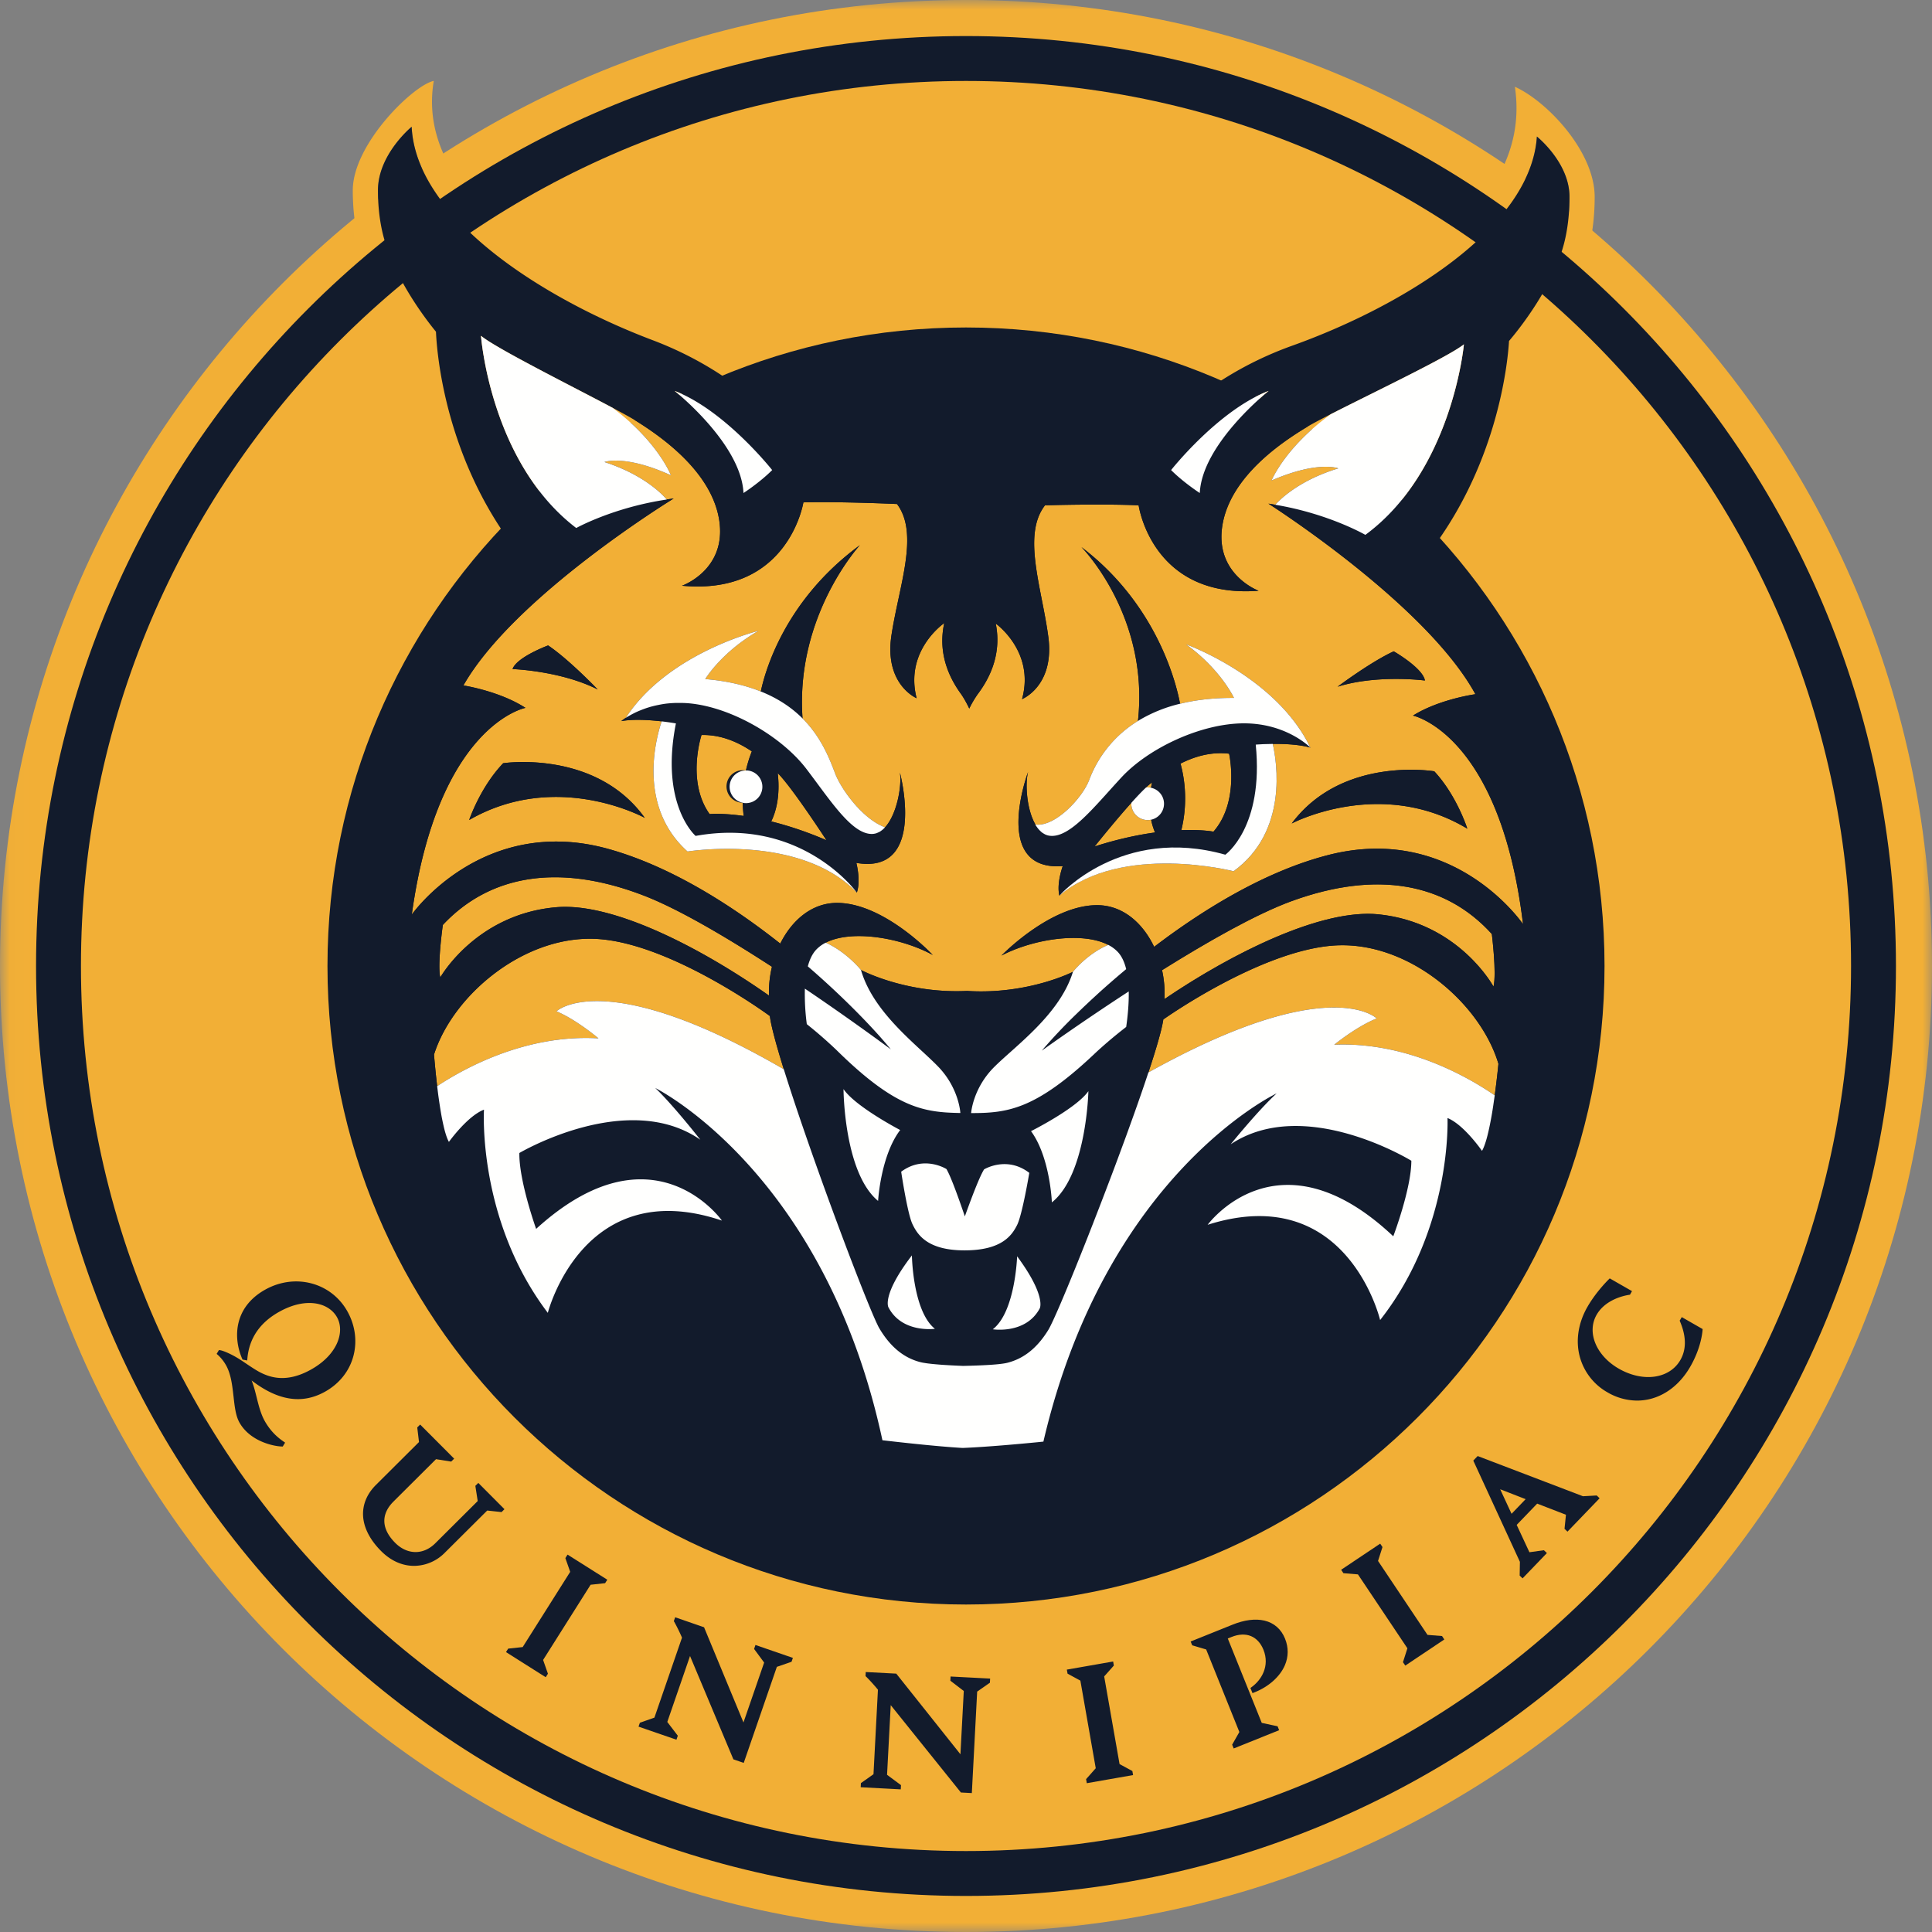 <svg xmlns="http://www.w3.org/2000/svg" xmlns:xlink="http://www.w3.org/1999/xlink" width="100" height="100" viewBox="0 0 100 100"><rect x="0" y="0" width="100" height="100" fill="#808080" stroke="none"/><defs><path id="a" d="M.019 0H100v100H.019z"></path></defs><g fill="none" fill-rule="evenodd"><mask id="b" fill="#fff"><use xlink:href="#a"></use></mask><path fill="#F2AF36" d="M100 50c0 27.614-22.386 50-50 50S0 77.614 0 50 22.386 0 50 0s50 22.386 50 50" mask="url(#b)"></path><path fill="#F2AF36" d="M81.092 53.332s-1.38-2.022-1.38-2.018c0 2.835.503 7.651-1.808 12.656 0 0-1.249-.544-1.438-.98-.703 2.092-2.335 6.102-5.545 10.158l-1.189 1.504.038-1.918c0-.036.048-3.702-1.96-5.67-.9-.88-2.102-1.296-3.575-1.238-4.989.199-8.286 11.14-8.286 11.14s-4.524.858-6.139.732c-1.62.096-6.108-.799-6.108-.799S40.584 65.863 35.6 65.58c-1.472-.086-2.682.31-3.596 1.173-2.042 1.933-2.054 7.555-2.054 7.555a21.226 21.226 0 0 1-2.677-3.305c-2.901-4.382-3.85-8.918-3.85-8.913l-1.46 1.396c-1.335-3.613-1.539-12.26-1.561-12.17l-1.44 1.478c.132-7.721 1.573-12.66 2.834-14.382-.54.122-2.904 1.222-2.904 1.222 2.268-4.756 6.731-9.93 7.91-11.051-3.74-4.783-4.186-10.235-4.236-11.412-.527-.644-2.294-2.926-2.796-5.259a9.86 9.86 0 0 1-.206-2.058c0-1.866 1.743-3.29 1.743-3.29.23 4.758 6.865 8.925 12.476 11.044 4.96 1.876 7.48 5.238 8.18 6.3 1.772-.126 4.475-.16 7.209-.142.136 0 .272.002.407.003 3.93.033 7.828.169 9.017.283.717-1.047 3.296-4.368 8.286-6.157 5.65-2.022 12.356-6.072 12.667-10.827 0 0 1.688 1.346 1.688 3.121 0 .712-.063 1.485-.243 2.255-.543 2.323-2.348 4.574-2.887 5.207-.071 1.178-.61 6.62-4.433 11.34 1.16 1.14 5.162 5.749 7.348 10.543 0 0-1.975-.499-2.512-.629 1.19 1.688 2.914 8.08 2.583 14.428zm2.136-11.724c-2.458-6.682-6.255-10.937-7.875-12.73 3.149-4.396 3.87-9.085 4.017-10.71.852-1.052 2.362-3.155 2.892-5.429.185-.789.278-1.647.278-2.55 0-2.335-2.447-4.937-4.13-5.698.943 6.324-6.275 10.135-11.969 12.178-4.636 1.658-7.354 4.59-8.489 6.06-1.674-.18-12.365-.485-15.325-.133-1.108-1.49-3.776-4.468-8.382-6.208C28.585 14.25 21.47 9.99 22.452 4.189c-1.026.194-4.192 3.25-4.192 5.664 0 .82.078 1.606.234 2.333.491 2.279 1.965 4.41 2.798 5.477.12 1.63.76 6.335 3.836 10.785-1.747 1.914-6.708 7.872-8.71 13.841 0 0 2.002-1.23 2.855-1.396-.835 2.654-1.91 8.967-1.671 15.165 0 0 .997-1.026 1.661-1.706.293 4.489.968 8.936 2.166 11.447l1.267-1.212c.86 3.134 4.51 9.653 8.55 12.716-.26-1.759-.064-7.758 1.652-9.604.611-.656 1.511-.884 2.625-.817 2.95.167 5.813 6.451 6.924 10.371l.217.769s4.619.98 7.15.98c2.814 0 7.155-.902 7.155-.902l.228-.757c1.175-3.886 4.138-10.096 7.09-10.215 1.116-.043 1.97.24 2.61.865 1.316 1.291 2.157 5.203 1.267 10.503 4.867-4.843 8.023-11.176 8.936-13.47.098.046 1.453.65 1.453.65s2.3-4.147 2.49-10.106l1.149 1.68s1.203-8.954-1.43-16.438c.112.03 2.466.796 2.466.796z"></path><path fill="#121B2C" d="M98.134 50c0 26.584-21.55 48.134-48.134 48.134S1.866 76.584 1.866 50 23.416 1.866 50 1.866 98.134 23.416 98.134 50"></path><path fill="#F2AF36" d="M50 83.05c-18.253 0-33.05-14.797-33.05-33.05 0-18.253 14.797-33.05 33.05-33.05 18.252 0 33.05 14.797 33.05 33.05 0 18.252-14.797 33.05-33.05 33.05zm0-78.86C24.7 4.19 4.19 24.7 4.19 50S24.7 95.81 50 95.81 95.81 75.3 95.81 50 75.3 4.19 50 4.19z"></path><path fill="#F2AF36" d="M71.35 47.326c4.166.425 5.953 3.74 5.953 3.74.17-.68-.086-2.72-.086-2.72-2.38-2.636-5.95-3.316-10.373-1.7-1.83.668-4.36 2.11-6.696 3.57.108.492.152 1 .125 1.496 3.526-2.392 8.13-4.687 11.077-4.386m-15.645 5.167"></path><path fill="#F2AF36" d="M66.86 42.623c2.61-3.51 7.378-2.7 7.378-2.7 1.171 1.26 1.71 2.969 1.71 2.969-4.498-2.7-9.088-.269-9.088-.269zm-3.012 2.474s-5.755-1.485-9.015 1.259c-.154-.645.175-1.526.175-1.526-3.72.275-1.795-4.874-1.795-4.874-.162.63-.067 1.954.384 2.721 1.022.13 2.42-1.37 2.775-2.295a6.098 6.098 0 0 1 2.529-3.066c.597-5.456-2.926-9-2.926-9 3.96 3.011 4.929 7.158 5.104 8.11.794-.195 1.716-.31 2.791-.302 0 0-.68-1.47-2.475-2.77 0 0 4.665 1.668 6.428 5.34-.968-.27-2.429-.182-2.756-.158.13-.01.433-.028.811-.03.208.91.813 4.529-2.03 6.59zm8.292-11.384s1.507.864 1.614 1.51c0 0-2.476-.323-4.522.322 0 0 1.724-1.293 2.908-1.832zm-27.816 10.95s.243.909.026 1.536c-2.952-3.07-8.763-2.125-8.763-2.125-2.584-2.32-1.653-5.8-1.34-6.736.434.05.737.106.737.106s-1.706-.318-2.827-.12c0 0 .099-.083.28-.197l-.046.028c2.179-3.36 6.866-4.502 6.866-4.502-1.923 1.106-2.753 2.495-2.753 2.495 1.152.1 2.095.33 2.876.643.206-.991 1.213-4.704 5.128-7.573 0 0-3.351 3.634-2.969 8.968.955.956 1.383 2.048 1.683 2.837.303.804 1.4 2.356 2.587 2.8.616-.668.879-2.147.77-2.84 0 0 1.42 5.31-2.255 4.68zm-20.04-2.22s.57-1.697 1.761-2.939c0 0 4.78-.726 7.33 2.83 0 0-4.546-2.51-9.09.108zm2.246-7.812c.212-.621 1.84-1.223 1.84-1.223 1.08.723 2.568 2.279 2.568 2.279-1.913-.97-4.408-1.056-4.408-1.056zm46.606 2.408c1.36-.852 3.231-1.107 3.231-1.107-2.551-4.675-10.713-9.863-10.713-9.863.125.018.247.04.369.06l-.015-.003c.282-.313 1.269-1.276 3.262-1.883 0 0-1.047-.418-3.454.628 0 0 .692-1.714 3.07-3.434l.365-.186c-.692.349-1.254.641-1.557.822-1.275.766-3.996 2.55-4.42 5.1-.426 2.553 1.87 3.404 1.87 3.404-5.527.425-6.208-4.422-6.208-4.422-1.955-.086-4.846 0-4.846 0-1.19 1.53-.17 4.252.17 6.803.34 2.55-1.36 3.23-1.36 3.23.682-2.467-1.36-3.911-1.36-3.911.34 1.7-.426 2.975-.935 3.655a5.31 5.31 0 0 0-.436.743 5.315 5.315 0 0 0-.424-.75c-.5-.69-1.242-1.977-.871-3.673 0 0-2.067 1.409-1.43 3.888 0 0-1.687-.71-1.303-3.253.384-2.545 1.452-5.25.288-6.799 0 0-2.888-.134-4.846-.085 0 0-.764 4.835-6.282 4.314 0 0 2.31-.811 1.929-3.368-.381-2.558-3.07-4.392-4.332-5.178-.955-.594-4.517-2.355-6.594-3.515 1.544.862 3.906 2.056 5.413 2.858 2.35 1.763 3.01 3.487 3.01 3.487-2.389-1.088-3.442-.688-3.442-.688 1.98.64 2.95 1.619 3.227 1.94.118-.017.235-.035.357-.05 0 0-8.25 5.044-10.883 9.675 0 0 1.866.288 3.212 1.161 0 0-4.522.858-5.884 10.698 0 0 3.662-5.208 10.18-3.395 3.174.884 6.309 2.857 8.892 4.898.61-1.223 1.658-2.129 2.992-2.106 2.427.043 4.9 2.695 4.9 2.695-1.641-.898-4.193-1.325-5.536-.637 1.093.497 1.822 1.414 1.822 1.414s2.31 1.237 5.487 1.085c3.163.202 5.484-.99 5.484-.99s.714-.92 1.827-1.394c-1.337-.695-3.877-.31-5.527.554 0 0 2.52-2.61 4.95-2.61 1.333 0 2.365.924 2.953 2.157 2.619-1.995 5.787-3.915 8.977-4.743 6.547-1.701 10.117 3.57 10.117 3.57-1.19-9.861-5.696-10.796-5.696-10.796z"></path><path fill="#F2AF36" d="M53.724 42.878c-.047-.06-.086-.131-.127-.2l-.01-.001a1.7 1.7 0 0 0 .137.2m11.319-4.339l-.046.004.046-.004M69.055 48.94c-3.826.257-8.842 3.826-8.842 3.826-.074.512-.36 1.5-.771 2.742 9.375-5.227 11.816-2.795 11.816-2.795-1.046.419-2.197 1.36-2.197 1.36 3.771-.158 6.952 1.69 8.305 2.622.123-.892.192-1.633.192-1.633-.936-3.146-4.677-6.377-8.503-6.122M26.304 18.256l-.048-.028.048.028m7.017 28.098c-4.392-1.692-7.974-1.073-10.4 1.521 0 0-.29 2.036-.133 2.718 0 0 1.844-3.282 6.016-3.636 2.952-.25 7.515 2.124 11 4.575a5.591 5.591 0 0 1 .152-1.493c-2.312-1.5-4.816-2.985-6.635-3.685m16.373 24.338a38.27 38.27 0 0 0 .162.007h.009l.225-.006-.238.005-.158-.006"></path><path fill="#F2AF36" d="M31.072 48.612c-3.821-.322-7.619 2.844-8.608 5.972 0 0 .057.743.164 1.636 1.368-.907 4.58-2.7 8.349-2.476 0 0-1.135-.964-2.174-1.4 0 0 2.484-2.389 11.766 3.001-.389-1.25-.659-2.242-.722-2.756 0 0-4.955-3.655-8.775-3.977m8.847-6.095c.822.204 1.78.51 2.859.974 0 0-1.78-2.737-2.523-3.474.077.654.084 1.637-.336 2.5m-3.189-.38s.635-.064 1.764.097a6.651 6.651 0 0 1-.05-.685.842.842 0 1 1 .165-1.668c.071-.319.172-.651.305-.99-.706-.476-1.586-.87-2.603-.848 0 0-.793 2.4.419 4.095m22.706.31a.848.848 0 0 1-.879-.814c0-.03.004-.055.005-.083.277-.31.54-.586.755-.787.017-.002.035-.009.054-.01a.827.827 0 0 1 .207.02c.015-.097.032-.19.05-.277l-.103.081c-.798.639-2.866 3.234-2.866 3.234 1.201-.384 2.25-.603 3.126-.723a3.338 3.338 0 0 1-.203-.661.833.833 0 0 1-.146.02m1.667-2.924c.412 1.512.2 2.817.042 3.445 1.076-.04 1.663.078 1.663.078 1.371-1.57.81-4.036.81-4.036-.94-.111-1.796.15-2.515.513"></path><path fill="#121B2C" d="M78.832 47.836s-3.57-5.272-10.117-3.57c-3.19.827-6.358 2.747-8.977 4.742-.588-1.233-1.62-2.157-2.954-2.157-2.429 0-4.95 2.61-4.95 2.61 1.651-.865 4.19-1.249 5.528-.554.195.101.365.225.502.374.204.22.34.528.427.881l-.281.236-.027.023c-.368.312-.717.618-1.049.917-.031.03-.065.059-.096.087l-.118.109-.27.248-.074.07-.3.282-.04.038a38.12 38.12 0 0 0-.331.321 28 28 0 0 0-1.784 1.89s1.969-1.418 4.502-3.067c.012.654-.057 1.321-.13 1.833v.004c-.146.114-.293.228-.431.34l-.071.058a24.02 24.02 0 0 0-.626.528c-.185.162-.362.32-.523.473-3.06 2.892-4.507 3.061-6.377 3.061 0 0 .085-1.274 1.19-2.38 1.106-1.105 3.4-2.721 4.08-4.932 0 0-2.32 1.192-5.484.99-3.177.152-5.487-1.085-5.487-1.085.641 2.223 2.91 3.876 3.996 5.002 1.086 1.125 1.148 2.401 1.148 2.401-1.87-.033-3.312-.229-6.322-3.172a17.821 17.821 0 0 0-.523-.49l-.037-.034a25.828 25.828 0 0 0-.595-.518l-.026-.021c-.142-.12-.295-.243-.446-.365v-.004a11.758 11.758 0 0 1-.099-1.835 133.91 133.91 0 0 1 4.317 3.046l.033.025.036.026.063.048a13.548 13.548 0 0 0-.346-.412 37.085 37.085 0 0 0-.204-.232c-.835-.94-2.14-2.265-3.746-3.651v-.002c.094-.351.235-.656.443-.873a1.79 1.79 0 0 1 .486-.353c1.343-.688 3.895-.26 5.537.637 0 0-2.474-2.652-4.901-2.695-1.334-.023-2.382.883-2.992 2.106-2.583-2.04-5.718-4.014-8.893-4.898-6.517-1.813-10.179 3.395-10.179 3.395 1.362-9.84 5.884-10.698 5.884-10.698-1.346-.873-3.212-1.16-3.212-1.16 2.632-4.631 10.883-9.677 10.883-9.677-.122.016-.24.034-.357.052v.001c-2.787.416-4.686 1.475-4.686 1.475-4.449-3.391-4.93-9.949-4.93-9.949.04.035.095.075.154.117l.047.033a6.25 6.25 0 0 0 .283.185 11.142 11.142 0 0 0 .407.245l.093.054c1.974 1.14 5.994 3.119 7.018 3.756 1.262.787 3.95 2.62 4.332 5.178.38 2.557-1.93 3.368-1.93 3.368 5.52.521 6.283-4.314 6.283-4.314 1.958-.05 4.846.085 4.846.085 1.164 1.55.096 4.254-.288 6.799-.384 2.544 1.304 3.253 1.304 3.253-.638-2.48 1.429-3.888 1.429-3.888-.37 1.695.372 2.984.871 3.672.136.187.282.458.424.75a5.31 5.31 0 0 1 .436-.742c.51-.68 1.275-1.955.935-3.655 0 0 2.042 1.444 1.36 3.91 0 0 1.7-.68 1.36-3.23-.34-2.55-1.36-5.272-.17-6.802 0 0 2.89-.086 4.846 0 0 0 .681 4.847 6.208 4.422 0 0-2.296-.851-1.87-3.404.424-2.55 3.145-4.334 4.42-5.1.303-.18.865-.473 1.557-.822 1.926-.973 4.862-2.39 6.083-3.133l.02-.012a6.428 6.428 0 0 0 .256-.164c.063-.044.12-.084.162-.119 0 0-.596 6.546-5.101 9.862 0 0-1.875-1.09-4.648-1.556-.122-.02-.244-.042-.369-.06 0 0 8.162 5.189 10.713 9.863 0 0-1.87.255-3.231 1.107 0 0 4.507.935 5.696 10.797zm-18.684 2.38c2.336-1.46 4.865-2.902 6.696-3.57 4.422-1.616 7.993-.936 10.373 1.7 0 0 .255 2.04.086 2.72 0 0-1.787-3.315-5.953-3.74-2.946-.3-7.55 1.994-11.077 4.386a5.61 5.61 0 0 0-.125-1.496zM45.45 62.158c-1.774-1.47-1.79-5.789-1.79-5.789.614.91 2.934 2.12 2.934 2.12-1.014 1.332-1.144 3.67-1.144 3.67zm1.75 2.821s.041 2.88 1.194 3.8c0 0-1.713.24-2.41-1.121 0 0-.349-.638 1.217-2.679zm5.447-1.574c-.27.54-.795 1.313-2.72 1.313-1.927 0-2.438-.814-2.698-1.359-.26-.544-.583-2.71-.583-2.71 1.184-.879 2.343-.139 2.343-.139.22.37.616 1.462.952 2.45.352-.982.767-2.068.997-2.432 0 0 1.169-.72 2.338.18 0 0-.36 2.16-.63 2.697zm.719-4.857s2.34-1.17 2.97-2.07c0 0-.091 4.32-1.89 5.757 0 0-.09-2.338-1.08-3.687zm.45 9.175c-.72 1.35-2.429 1.08-2.429 1.08 1.169-.899 1.26-3.777 1.26-3.777 1.53 2.068 1.17 2.697 1.17 2.697zm-14.01-16.19c-3.486-2.452-8.05-4.826-11-4.576-4.173.354-6.017 3.636-6.017 3.636-.157-.682.132-2.718.132-2.718 2.427-2.594 6.01-3.213 10.401-1.52 1.82.7 4.323 2.185 6.635 3.684-.117.491-.17.997-.152 1.493zm37.562 5.162l-.016.11-.032.226-.02.132a26.166 26.166 0 0 1-.062.391c-.046.277-.096.55-.15.806l-.003.012a10.79 10.79 0 0 1-.082.357l-.005.023c-.028.11-.056.213-.085.31l-.007.021c-.03.096-.06.183-.09.261l-.007.015c-.033.081-.066.152-.1.21 0 0-.936-1.36-1.786-1.7 0 0 .254 5.697-3.487 10.457 0 0-1.7-7.225-8.927-4.931 0 0 3.656-5.017 9.608.596 0 0 .935-2.466.935-3.911 0 0-5.526-3.4-9.353-.85 0 0 1.446-1.786 2.381-2.636 0 0-8.842 4.165-12.073 18.024l-.031.003-.287.029c-.73.07-2.571.243-3.832.294l-.001.002-.024-.001h-.013c-1.359-.08-3.392-.31-3.977-.379l-.112-.013-.056-.006c-2.99-13.914-11.759-18.233-11.759-18.233.92.867 2.335 2.677 2.335 2.677-3.782-2.617-9.367.688-9.367.688-.023 1.445.868 3.928.868 3.928 6.048-5.51 9.617-.43 9.617-.43-7.186-2.421-9.012 4.776-9.012 4.776-3.658-4.825-3.304-10.517-3.304-10.517-.856.326-1.815 1.668-1.815 1.668a1.475 1.475 0 0 1-.096-.206l-.01-.027a3.413 3.413 0 0 1-.08-.244c-.004-.016-.01-.031-.013-.047a6.84 6.84 0 0 1-.072-.278l-.014-.06a11.54 11.54 0 0 1-.065-.31l-.013-.062a17.09 17.09 0 0 1-.13-.775l-.013-.09-.044-.317-.016-.122-.033-.267-.01-.078c-.106-.894-.163-1.637-.163-1.637.99-3.128 4.787-6.294 8.608-5.972 3.82.322 8.775 3.977 8.775 3.977.063.514.333 1.507.722 2.756h.001c1.275 4.098 3.842 10.972 4.72 12.947l.029.062.055.121a4.461 4.461 0 0 0 .144.286c.662 1.115 1.42 1.556 2.097 1.737a2.249 2.249 0 0 0 .201.042c.073.013.154.025.241.036l.065.007c.069.009.139.016.214.023l.182.016.116.01c.098.008.198.015.298.021h.007c.2.013.4.023.59.032l.06.003.105.004.158.006.238-.005h.038l.05-.002c.704-.02 1.579-.06 1.957-.152.68-.172 1.447-.597 2.125-1.702.02-.031.043-.075.069-.123l.029-.057.059-.119.039-.08.07-.153.042-.09.12-.267.054-.123a30.01 30.01 0 0 0 .248-.578l.072-.169.114-.27.059-.142.18-.437.053-.13.152-.371.055-.137c.057-.138.113-.28.171-.423l.04-.099c.15-.372.304-.76.462-1.161l.014-.038.23-.583.017-.048c.244-.625.493-1.27.741-1.923l.033-.088c.069-.18.137-.359.204-.539l.05-.132.212-.566.025-.067a389.626 389.626 0 0 0 .317-.857l.11-.301.122-.338.07-.19c.353-.98.677-1.91.948-2.729.411-1.243.698-2.23.772-2.743 0 0 5.016-3.57 8.842-3.826 3.826-.255 7.567 2.976 8.503 6.123 0 0-.07.74-.192 1.632zm-37.4-32.364c-.653.653-1.484 1.188-1.484 1.188-.118-2.555-3.565-5.286-3.565-5.286 2.614 1.008 5.05 4.098 5.05 4.098zm25.698-4.098s-3.445 2.731-3.564 5.286c0 0-.831-.535-1.485-1.188 0 0 2.436-3.09 5.049-4.098zm15.356 19.3c-2.186-4.794-6.189-9.403-7.349-10.544 3.824-4.719 4.363-10.162 4.434-11.339.539-.633 2.344-2.884 2.887-5.207.18-.77.243-1.543.243-2.255 0-1.775-1.688-3.12-1.688-3.12-.31 4.754-7.017 8.804-12.667 10.826-4.99 1.789-7.569 5.11-8.286 6.157-1.189-.114-5.087-.25-9.017-.283a88.707 88.707 0 0 0-.407-.003c-2.733-.018-5.437.016-7.21.143-.698-1.063-3.219-4.425-8.179-6.3-5.611-2.12-12.246-6.287-12.476-11.046 0 0-1.744 1.425-1.744 3.291 0 .657.057 1.358.207 2.058.502 2.333 2.269 4.615 2.796 5.259.05 1.177.496 6.629 4.236 11.412-1.179 1.12-5.642 6.295-7.91 11.051 0 0 2.365-1.1 2.904-1.222-1.26 1.721-2.703 6.66-2.834 14.382l1.44-1.479c.022-.09.226 8.558 1.562 12.17l1.46-1.395c0-.005.948 4.531 3.85 8.913a21.242 21.242 0 0 0 2.675 3.305s.013-5.622 2.055-7.555c.914-.863 2.124-1.259 3.596-1.174 4.984.285 8.104 11.321 8.104 11.321s4.487.895 6.107.799c1.615.126 6.139-.731 6.139-.731s3.297-10.942 8.286-11.141c1.473-.058 2.675.358 3.574 1.237 2.009 1.97 1.962 5.635 1.96 5.67l-.037 1.919 1.189-1.504c3.21-4.056 4.842-8.066 5.545-10.159.189.437 1.438.981 1.438.981 2.311-5.005 1.807-9.821 1.807-12.656 0-.004 1.38 2.018 1.38 2.018.332-6.349-1.393-12.74-2.582-14.428.537.13 2.512.629 2.512.629z"></path><path fill="#121B2C" d="M58.9 37.316a7.55 7.55 0 0 1 2.18-.89c-.176-.952-1.146-5.099-5.105-8.11 0 0 3.523 3.544 2.926 9m7.959 5.307s4.59-2.43 9.088.269c0 0-.539-1.71-1.71-2.969 0 0-4.768-.81-7.378 2.7M44.508 28.218c-3.915 2.869-4.922 6.582-5.128 7.573.93.372 1.627.862 2.16 1.395-.383-5.334 2.968-8.968 2.968-8.968M26.045 39.504c-1.19 1.242-1.76 2.939-1.76 2.939 4.544-2.62 9.09-.11 9.09-.11-2.55-3.555-7.33-2.829-7.33-2.829m13.874 3.013c.42-.863.413-1.846.336-2.5.744.737 2.523 3.474 2.523 3.474a18.565 18.565 0 0 0-2.86-.974zm-3.189-.38c-1.212-1.694-.419-4.094-.419-4.094 1.017-.021 1.897.372 2.603.847-.133.34-.234.672-.305.99.035 0 .07-.002.104.003a.846.846 0 1 1-.2 1.681c-.023-.002-.045-.01-.069-.015.006.265.026.495.05.685-1.129-.16-1.764-.096-1.764-.096zm9.08.685v.001l-.014.014c-.038.04-.075.076-.115.11l-.043.031c-.035.027-.07.053-.107.074-.028.016-.058.028-.087.04-.026.012-.05.026-.077.034a.76.76 0 0 1-.183.037c-1.06.073-2.174-1.696-3.437-3.354-1.261-1.66-3.852-3.193-6.052-3.403a5.559 5.559 0 0 0-.662-.023c-.169.004-.334.012-.49.03h-.004a5.255 5.255 0 0 0-.545.091c-.138.03-.27.064-.395.101l-.02.007a5.202 5.202 0 0 0-.699.271l-.043.022a4.7 4.7 0 0 0-.197.103l-.077.044a2.828 2.828 0 0 0-.405.272c1.12-.198 2.826.12 2.826.12-.836 4.218 1.021 5.823 1.021 5.823 5.516-1.001 8.345 2.932 8.345 2.932.217-.627-.026-1.535-.026-1.535 3.676.63 2.255-4.68 2.255-4.68.108.692-.154 2.171-.77 2.838zm16.998.225s-.587-.119-1.663-.078a6.912 6.912 0 0 0-.042-3.445c.719-.364 1.574-.624 2.515-.513 0 0 .561 2.466-.81 4.036zm-6.149.765s2.068-2.595 2.866-3.234l.104-.081c-.019.087-.036.18-.05.278a.845.845 0 0 1 .004 1.653c.043.222.11.444.202.661-.876.12-1.925.339-3.126.723zm7.733-6.372c-2.212-.002-4.938 1.274-6.354 2.806-1.415 1.53-2.695 3.185-3.743 3.008a.79.79 0 0 1-.202-.066c-.015-.007-.028-.017-.043-.025a.905.905 0 0 1-.143-.095l-.031-.028a1.243 1.243 0 0 1-.152-.162c-.564-.714-.688-2.236-.511-2.922 0 0-1.925 5.15 1.795 4.874 0 0-.33.88-.175 1.526 0 0 3.196-3.642 8.59-2.117 0 0 2.002-1.419 1.575-5.697l.044-.004.025-.002c.327-.024 1.788-.111 2.756.158 0 0-1.219-1.254-3.431-1.254zm9.362-2.217c-.107-.646-1.614-1.51-1.614-1.51-1.184.539-2.907 1.832-2.907 1.832 2.045-.645 4.521-.322 4.521-.322M28.37 33.408s-1.628.602-1.84 1.223c0 0 2.495.086 4.408 1.056 0 0-1.487-1.556-2.568-2.28"></path><path fill="#FFFFFE" d="M46.645 60.648s.323 2.167.583 2.711c.26.545.77 1.36 2.698 1.36 1.925 0 2.45-.774 2.72-1.314.27-.538.63-2.698.63-2.698-1.17-.899-2.34-.18-2.34-.18-.23.365-.644 1.451-.996 2.433-.336-.988-.731-2.08-.952-2.45 0 0-1.159-.74-2.343.138m9.69-4.17c-.63.9-2.97 2.07-2.97 2.07.99 1.349 1.08 3.687 1.08 3.687 1.799-1.437 1.89-5.758 1.89-5.758m-4.949 12.327s1.709.269 2.43-1.08c0 0 .36-.63-1.17-2.698 0 0-.091 2.878-1.26 3.778m5.78-14.725l.049-.044a24.02 24.02 0 0 1 .647-.542c.138-.112.285-.226.43-.34v-.004c.074-.512.143-1.179.131-1.832-2.533 1.648-4.502 3.067-4.502 3.067a27.603 27.603 0 0 1 1.801-1.908c.102-.1.207-.2.314-.303l.04-.039.3-.282.074-.07.27-.248.118-.109.096-.087c.332-.299.682-.605 1.049-.917l.027-.023.281-.236c-.087-.353-.223-.66-.427-.881a1.808 1.808 0 0 0-.502-.374c-1.113.475-1.827 1.394-1.827 1.394-.68 2.21-2.974 3.827-4.08 4.932-1.105 1.106-1.19 2.38-1.19 2.38 1.87 0 3.317-.169 6.377-3.06.161-.153.338-.312.523-.474M69.27 24.243c-1.993.607-2.98 1.57-3.262 1.883l.015.003c2.773.467 4.648 1.556 4.648 1.556 4.505-3.316 5.1-9.862 5.1-9.862a2.631 2.631 0 0 1-.194.14 5.993 5.993 0 0 1-.243.155c-1.22.743-4.157 2.16-6.083 3.133l-.366.186c-2.377 1.72-3.07 3.434-3.07 3.434 2.408-1.046 3.455-.628 3.455-.628M43.66 56.37s.015 4.32 1.79 5.79c0 0 .13-2.338 1.143-3.67 0 0-2.32-1.21-2.934-2.12m4.733 12.41c-1.152-.92-1.192-3.8-1.192-3.8-1.566 2.041-1.218 2.678-1.218 2.678.698 1.362 2.41 1.121 2.41 1.121"></path><path fill="#FFFFFE" d="M69.06 54.074s1.152-.942 2.198-1.36c0 0-2.44-2.433-11.816 2.794l-.001.001c-.27.819-.595 1.75-.949 2.728l-.069.191-.122.338-.11.3-.1.27-.217.588-.025.067a127.829 127.829 0 0 1-.466 1.237 205.16 205.16 0 0 1-.774 2.01l-.018.049-.229.583-.014.038c-.158.4-.313.79-.462 1.161l-.04.099-.17.423a351.897 351.897 0 0 1-.207.508l-.054.13-.18.437-.06.142-.113.27-.072.17a32.697 32.697 0 0 1-.248.577l-.054.123-.12.267-.041.09-.071.152-.04.081c-.02.044-.04.083-.058.119l-.03.057c-.025.049-.049.092-.068.123-.678 1.105-1.445 1.53-2.125 1.702-.378.093-1.253.132-1.957.152l-.05.001-.038.001-.225.006H49.844a38.27 38.27 0 0 1-.15-.007l-.105-.004-.06-.003c-.19-.008-.39-.019-.59-.032h-.007c-.1-.006-.2-.013-.298-.021l-.116-.01-.182-.016a7.003 7.003 0 0 1-.214-.023l-.065-.007a4.592 4.592 0 0 1-.24-.036h-.006a2.249 2.249 0 0 1-.196-.042c-.678-.18-1.435-.622-2.097-1.737a1.996 1.996 0 0 1-.1-.194 7.066 7.066 0 0 1-.1-.213l-.027-.062c-.879-1.975-3.446-8.849-4.721-12.947-9.283-5.39-11.767-3-11.767-3 1.039.435 2.174 1.4 2.174 1.4-3.769-.225-6.981 1.568-8.35 2.475l.01.079.033.267.016.122a29.452 29.452 0 0 0 .126.836c.02.118.04.233.061.346l.013.062a11.54 11.54 0 0 0 .08.37c.022.098.046.19.07.278l.014.047c.026.089.053.17.08.244l.01.026c.03.08.063.15.096.207 0 0 .959-1.342 1.815-1.668 0 0-.354 5.692 3.304 10.517 0 0 1.826-7.197 9.012-4.776 0 0-3.569-5.08-9.617.43 0 0-.891-2.483-.868-3.928 0 0 5.585-3.305 9.367-.688 0 0-1.415-1.81-2.335-2.677 0 0 8.77 4.319 11.76 18.233l.055.006.112.013c.585.068 2.618.3 3.977.379h.013a.16.16 0 0 1 .024 0l.001-.001c1.26-.05 3.103-.223 3.832-.294l.287-.029.031-.003c3.231-13.86 12.073-18.024 12.073-18.024-.935.85-2.38 2.635-2.38 2.635 3.826-2.55 9.352.851 9.352.851 0 1.445-.935 3.911-.935 3.911-5.952-5.613-9.608-.596-9.608-.596 7.226-2.294 8.927 4.931 8.927 4.931 3.741-4.76 3.487-10.457 3.487-10.457.85.34 1.786 1.7 1.786 1.7a1.53 1.53 0 0 0 .1-.21l.006-.015c.031-.078.061-.165.09-.26l.008-.023c.029-.096.057-.2.085-.309l.005-.023c.029-.114.056-.233.082-.357l.003-.012a18.188 18.188 0 0 0 .212-1.197 64.217 64.217 0 0 1 .052-.359l.016-.109c-1.354-.932-4.535-2.78-8.306-2.621"></path><path fill="#FFFFFE" d="M42.742 48.792a1.79 1.79 0 0 0-.486.353c-.208.217-.35.522-.443.873v.002c1.607 1.386 2.911 2.711 3.746 3.65l.013.015.191.218.023.027a17 17 0 0 1 .323.385l-.063-.047-.036-.027-.033-.025a27.673 27.673 0 0 0-.115-.085c-.599-.44-2.225-1.624-4.202-2.96a11.758 11.758 0 0 0 .1 1.838c.15.122.303.245.445.365l.026.021c.209.177.408.35.595.518l.037.035c.186.167.362.331.523.49 3.01 2.942 4.452 3.138 6.322 3.171 0 0-.062-1.276-1.148-2.4-1.086-1.127-3.355-2.78-3.996-5.003 0 0-.73-.917-1.822-1.414M29.826 27.33s1.899-1.06 4.687-1.475l-.001-.001c-.277-.322-1.247-1.3-3.227-1.94 0 0 1.053-.4 3.442.687 0 0-.66-1.724-3.01-3.487-1.652-.879-4.336-2.23-5.837-3.099l-.093-.055a18.01 18.01 0 0 1-.407-.244l-.088-.056a5.738 5.738 0 0 1-.195-.13c-.017-.01-.032-.021-.047-.032a2.613 2.613 0 0 1-.154-.117s.481 6.558 4.93 9.949m35.839-7.097c-2.613 1.008-5.049 4.098-5.049 4.098.654.653 1.485 1.188 1.485 1.188.119-2.555 3.564-5.286 3.564-5.286m-27.182 5.286s.831-.535 1.485-1.188c0 0-2.436-3.09-5.05-4.098 0 0 3.447 2.731 3.565 5.286m-.039 16.03c.024.005.046.013.07.015a.846.846 0 1 0 .2-1.681c-.036-.005-.07-.002-.105-.002a.842.842 0 0 0-.165 1.668"></path><path fill="#FFFFFE" d="M36.504 35.148s.83-1.39 2.753-2.495c0 0-4.687 1.143-6.866 4.502l.047-.028c.038-.024.08-.049.125-.075.024-.015.05-.029.077-.044.06-.033.126-.068.197-.103l.043-.022a5.35 5.35 0 0 1 .286-.124c.026-.01.053-.02.08-.032.106-.04.215-.08.334-.115l.02-.007a5.265 5.265 0 0 1 .492-.12c.143-.03.29-.054.447-.072h.004a5.42 5.42 0 0 1 .49-.03h.121c.175 0 .353.005.54.023 2.201.21 4.792 1.743 6.053 3.403 1.263 1.658 2.378 3.427 3.437 3.354a.791.791 0 0 0 .183-.037c.026-.008.051-.022.077-.033.03-.013.06-.025.087-.041.037-.021.072-.047.107-.074.014-.01.029-.02.043-.032.04-.033.078-.07.115-.109l.014-.014c-1.188-.444-2.285-1.996-2.588-2.8-.3-.79-.728-1.881-1.683-2.837-.532-.533-1.23-1.023-2.159-1.395-.78-.313-1.724-.543-2.876-.643"></path><path fill="#FFFFFE" d="M34.248 37.338c-.314.936-1.245 4.416 1.339 6.736 0 0 5.811-.945 8.763 2.125 0 0-2.83-3.933-8.345-2.932 0 0-1.857-1.605-1.02-5.823 0 0-.304-.055-.737-.106m25.334 5.09a.845.845 0 0 0-.004-1.653.827.827 0 0 0-.207-.022c-.02.002-.037.009-.054.011-.215.201-.478.477-.755.787-.001.028-.005.053-.005.083a.848.848 0 0 0 1.025.794"></path><path fill="#FFFFFE" d="M53.737 42.896c.044.053.09.1.139.144l.03.028a.905.905 0 0 0 .144.095c.015.008.028.018.043.025.064.03.131.054.202.065 1.048.178 2.328-1.478 3.743-3.007 1.416-1.532 4.142-2.808 6.354-2.806 2.212 0 3.43 1.254 3.43 1.254-1.762-3.672-6.427-5.34-6.427-5.34 1.796 1.3 2.475 2.77 2.475 2.77-1.075-.007-1.997.107-2.79.302a7.55 7.55 0 0 0-2.18.89 6.098 6.098 0 0 0-2.528 3.066c-.356.927-1.762 2.434-2.785 2.295a1.7 1.7 0 0 0 .15.219"></path><path fill="#FFFFFE" d="M54.833 46.356c3.26-2.744 9.015-1.26 9.015-1.26 2.843-2.061 2.238-5.68 2.03-6.59-.378.002-.681.02-.811.03l-.024.002-.046.004c.428 4.278-1.574 5.697-1.574 5.697-5.394-1.525-8.59 2.117-8.59 2.117"></path><path fill="#121B2C" d="M11.795 70.614a2.248 2.248 0 0 0-.442-.558l.036-.06c.11.018.403.132.723.312.39.22.9.611 1.306.822.696.356 1.559.51 2.734-.147 1.417-.794 1.84-2.046 1.386-2.857-.475-.849-1.757-1.096-3.144-.32-1.296.726-1.627 1.737-1.697 2.483l-.066-.013c-.44-1.018-.445-2.538 1.146-3.428 1.523-.853 3.32-.327 4.11 1.083.772 1.379.42 3.149-1.112 4.006-1.5.84-2.93.117-4.105-.916.041.056.08.125.122.2.376.655.398 1.618.806 2.365.348.621.752.933 1.013 1.116l-.036.06c-.335-.012-1.55-.227-2.09-1.19-.385-.69-.19-2.064-.69-2.958"></path><path fill="#121B2C" d="M12.29 70.542l.451.397c1.465 1.288 2.768 1.584 3.982.904.696-.39 1.181-1.008 1.367-1.74a2.878 2.878 0 0 0-.298-2.12c-.78-1.391-2.52-1.849-3.962-1.04-1.377.77-1.532 2.025-1.198 3.031.176-.965.75-1.726 1.709-2.262 1.544-.865 2.825-.473 3.292.361.245.437.25.995.013 1.531-.255.579-.753 1.088-1.442 1.473-1.019.57-1.92.618-2.836.15-.227-.118-.482-.29-.73-.455-.12-.08-.237-.159-.348-.23zm-.4.02c.277.495.346 1.108.413 1.701.055.49.107.953.277 1.256.41.733 1.26 1.02 1.746 1.105a3.3 3.3 0 0 1-.823-.985c-.213-.39-.322-.83-.428-1.256-.102-.41-.198-.797-.377-1.108-.044-.077-.078-.14-.116-.19l-.487-.662a4.43 4.43 0 0 0-.46-.23c.088.105.178.23.255.369zm2.744 4.31l-.063-.002c-.42-.014-1.632-.266-2.18-1.245-.191-.341-.246-.825-.303-1.338-.065-.571-.131-1.163-.388-1.62a2.14 2.14 0 0 0-.418-.53l-.069-.06.121-.2.073.012c.127.021.428.14.758.325.182.101.382.235.594.378.242.162.493.33.708.442.532.271 1.384.552 2.631-.146.818-.457 1.185-.998 1.35-1.371.208-.474.207-.961-.005-1.338-.414-.74-1.576-1.073-2.996-.278-.992.555-1.544 1.362-1.641 2.398l-.012.118-.24-.045-.023-.053c-.465-1.076-.433-2.656 1.193-3.566 1.55-.867 3.42-.373 4.258 1.125.397.71.51 1.519.318 2.278-.2.79-.723 1.456-1.472 1.875-1.183.664-2.432.475-3.805-.579.111.272.185.57.262.879.103.412.21.839.408 1.203.322.575.693.878.98 1.078l.084.058-.123.202zm8.291 5.441c-.744.742-2.053.967-3.126-.11-1.127-1.133-1.174-2.361-.263-3.269l2.265-2.255-.09-.756.037-.036 1.605 1.613-.036.036-.786-.125-2.24 2.231c-.696.693-.686 1.516.087 2.291.704.708 1.607.643 2.229.024l2.234-2.225-.121-.786.037-.038 1.201 1.207-.037.037-.743-.081-2.253 2.242"></path><path fill="#121B2C" d="M21.846 74.138l.069.58-2.302 2.293c-.43.429-.638.935-.602 1.465.038.55.337 1.12.865 1.65.475.476 1.037.72 1.607.705.501-.012.999-.23 1.366-.594l2.29-2.28.571.063-.846-.85.093.6-.04.039-2.234 2.224c-.697.695-1.677.685-2.382-.023-.804-.808-.836-1.699-.087-2.444l2.28-2.27.598.095-1.246-1.253zm-.413 6.911c-.618 0-1.208-.265-1.71-.77-.566-.568-.886-1.186-.928-1.788-.04-.595.189-1.16.665-1.633l2.227-2.218-.09-.756.15-.15 1.76 1.766-.153.152-.786-.125-2.201 2.192c-.661.659-.63 1.417.087 2.138.625.628 1.46.636 2.076.023l2.196-2.186-.122-.786.153-.153 1.354 1.36-.15.15-.743-.08-2.216 2.205a2.25 2.25 0 0 1-1.514.658l-.055.001zM26.339 85.479l.028-.044.75-.081 2.515-3.982-.249-.712.028-.044 1.873 1.183-.028.044-.75.081-2.514 3.982.249.712-.028.044-1.874-1.183"></path><path fill="#121B2C" d="M26.605 85.518l1.458.921-.191-.547 2.57-4.07.577-.063-1.458-.92.19.547-2.57 4.07-.576.062zm1.641 1.294l-2.056-1.3.114-.18.75-.08 2.459-3.894-.25-.711.113-.181 2.058 1.3-.114.179-.75.081-2.459 3.893.25.713-.115.18zm6.699 3.097l-1.758-.606.017-.05.753-.263 1.459-4.23a9.544 9.544 0 0 0-.42-.862l.017-.05 1.347.465 2.13 5.147 1.182-3.425-.52-.704.017-.05 1.733.598-.017.05-.76.262-1.697 4.92-.387-.134-2.335-5.566-1.289 3.737.545.712-.017.05"></path><path fill="#121B2C" d="M38.123 90.89l.237.082 1.68-4.867.593-.204-1.24-.427.4.542-1.293 3.75-2.222-5.366-1.09-.377c.096.186.23.465.328.695l.016.037-1.49 4.32-.586.205 1.258.435-.418-.548.019-.055 1.381-4.004 2.427 5.782zm.372.358l-.535-.185-2.244-5.348-1.177 3.413.544.712-.07.207-1.963-.677.07-.201.752-.265 1.428-4.14a9.448 9.448 0 0 0-.395-.808l-.028-.044.069-.202 1.496.517 2.04 4.927 1.07-3.1-.52-.704.07-.206 1.938.668-.07.202-.76.262-1.715 4.972zm8.025 1.254l-1.856-.097.003-.052.65-.462.236-4.469a9.762 9.762 0 0 0-.642-.712l.003-.052 1.423.075 3.468 4.359.19-3.618-.693-.532.002-.053 1.831.097-.003.052-.66.46-.273 5.198-.407-.021-3.781-4.706-.208 3.948.72.534-.003.052"></path><path fill="#121B2C" d="M49.846 92.57l.251.012.27-5.141.514-.36-1.31-.069.536.41-.209 3.961-3.616-4.544-1.152-.061c.143.153.35.384.507.576l.026.033-.002.041-.239 4.521-.507.36 1.33.07-.554-.41.226-4.29 3.929 4.89zm.456.24l-.565-.03-.03-.037-3.603-4.485-.19 3.606.721.534-.012.219-2.073-.11.01-.212.652-.462.23-4.375a9.625 9.625 0 0 0-.603-.667l-.039-.034.01-.213 1.582.083.03.039 3.29 4.135.173-3.276-.694-.532.01-.217 2.048.107-.011.214-.66.46-.276 5.253zM56.34 92.172l-.009-.051.501-.564-.814-4.638-.663-.361-.01-.051 2.183-.383.009.052-.501.564.814 4.638.663.36.009.051-2.182.383"></path><path fill="#121B2C" d="M55.606 86.572l.51.276.009.052.823 4.69-.385.433 1.699-.298-.51-.277-.009-.051-.823-4.69.385-.434-1.7.299zm.646 5.726l-.036-.21.5-.564-.796-4.535-.663-.36-.038-.21 2.397-.42.036.21-.5.563.796 4.536.663.36.037.21-2.396.42zm8.637-4.802l-.035-.089c.551-.4.996-1.178.643-2.056-.305-.758-.983-1.048-1.79-.723l-.298.12 1.82 4.522.82.176.019.048-2.152.866-.02-.048.373-.656-1.757-4.37-.724-.214-.019-.048 2.064-.83c1.184-.477 2.195-.293 2.58.666.475 1.177-.432 2.206-1.524 2.636"></path><path fill="#121B2C" d="M62.037 85.033l.556.165.02.048 1.777 4.418-.287.504 1.667-.67-.62-.134-.022-.053-1.86-4.624.4-.16c.419-.169.82-.184 1.163-.044.34.14.605.425.766.827.314.78.042 1.46-.367 1.906.5-.278.89-.674 1.076-1.107.169-.393.172-.8.007-1.209-.174-.433-.482-.704-.916-.806-.421-.1-.95-.031-1.524.2l-1.836.739zm1.819 5.468l-.08-.197.373-.656-1.718-4.272-.723-.215-.08-.197 2.164-.87c.617-.25 1.19-.322 1.656-.211.499.118.868.442 1.066.936.185.458.181.933-.01 1.376-.253.59-.842 1.114-1.575 1.402l-.1.04-.107-.268.068-.05c.493-.357.948-1.077.606-1.928-.14-.346-.363-.59-.647-.707-.288-.119-.636-.102-1 .044l-.199.08 1.758 4.368.82.176.08.203-2.352.946zM72.766 86.061l-.029-.043.23-.719-2.619-3.913-.751-.062-.029-.043 1.841-1.232.029.043-.23.719 2.618 3.913.752.061.03.044-1.842 1.232"></path><path fill="#121B2C" d="M69.832 81.235l.578.047 2.676 4-.177.553 1.434-.96-.578-.047-2.676-4 .177-.552-1.434.959zm2.905 4.976l-.12-.176.23-.719-2.56-3.826-.752-.062-.117-.177 2.021-1.352.118.177-.23.718 2.56 3.827.752.06.119.178-2.021 1.352zm4.7-9.325l.77 1.657.951-.99-1.721-.667zm1.33 4.62l.012-.69-2.393-5.193.127-.132 5.404 2.064.687-.038.037.036-1.512 1.572-.037-.036.078-.757-1.635-.632-1.162 1.208.724 1.553.779-.107.037.036-1.108 1.152-.038-.036z"></path><path fill="#121B2C" d="M77.649 77.084l.589 1.27.729-.758-1.318-.512zm.525 1.648l-.949-2.044 2.124.823-1.175 1.221zm-1.658-3.087l2.371 5.15-.008.513.785-.816-.631.087-.79-1.692 1.264-1.314 1.78.687-.063.61 1.187-1.233-.511.028-.022-.009-5.337-2.038-.025.027zm2.292 6.05l-.15-.143.012-.712-2.413-5.24.227-.236.067.026 5.383 2.055.712-.039.149.144-1.663 1.728-.153-.148.074-.727-1.49-.576-1.06 1.102.659 1.414.75-.104.155.147-1.259 1.309zm4.454-9.718c-1.402-.803-1.98-2.575-1.004-4.278a7.114 7.114 0 0 1 1.079-1.395l.987.565-.026.046c-.616.097-1.374.424-1.753 1.087-.552.966-.03 2.236 1.192 2.935 1.395.799 2.787.464 3.335-.493.466-.814.15-1.696-.011-2.078l.026-.045.927.53c-.025.306-.155 1.023-.612 1.822-.894 1.56-2.572 2.201-4.14 1.304"></path><path fill="#121B2C" d="M83.316 71.882c1.45.832 3.09.31 3.992-1.263a4.662 4.662 0 0 0 .591-1.708l-.656-.376c.267.747.241 1.407-.077 1.963-.621 1.085-2.119 1.314-3.483.533-.612-.35-1.077-.855-1.308-1.42-.235-.577-.208-1.167.076-1.662.413-.722 1.193-.999 1.62-1.1l-.716-.41a7.034 7.034 0 0 0-1.002 1.314c-.452.788-.583 1.616-.38 2.395a2.813 2.813 0 0 0 1.343 1.734zm1.42.612a3.059 3.059 0 0 1-1.527-.423 3.025 3.025 0 0 1-1.445-1.868c-.215-.823-.073-1.732.4-2.558.402-.7.941-1.262 1.096-1.417l.06-.059 1.152.66-.105.185-.052.008c-.28.044-1.227.25-1.676 1.034-.25.437-.272.96-.063 1.473.213.52.644.988 1.215 1.314 1.257.72 2.627.525 3.187-.453.312-.546.307-1.213-.018-1.983l-.02-.05.108-.184 1.08.619-.006.069c-.017.21-.114.97-.627 1.866-.655 1.145-1.68 1.767-2.76 1.767z"></path></g></svg>